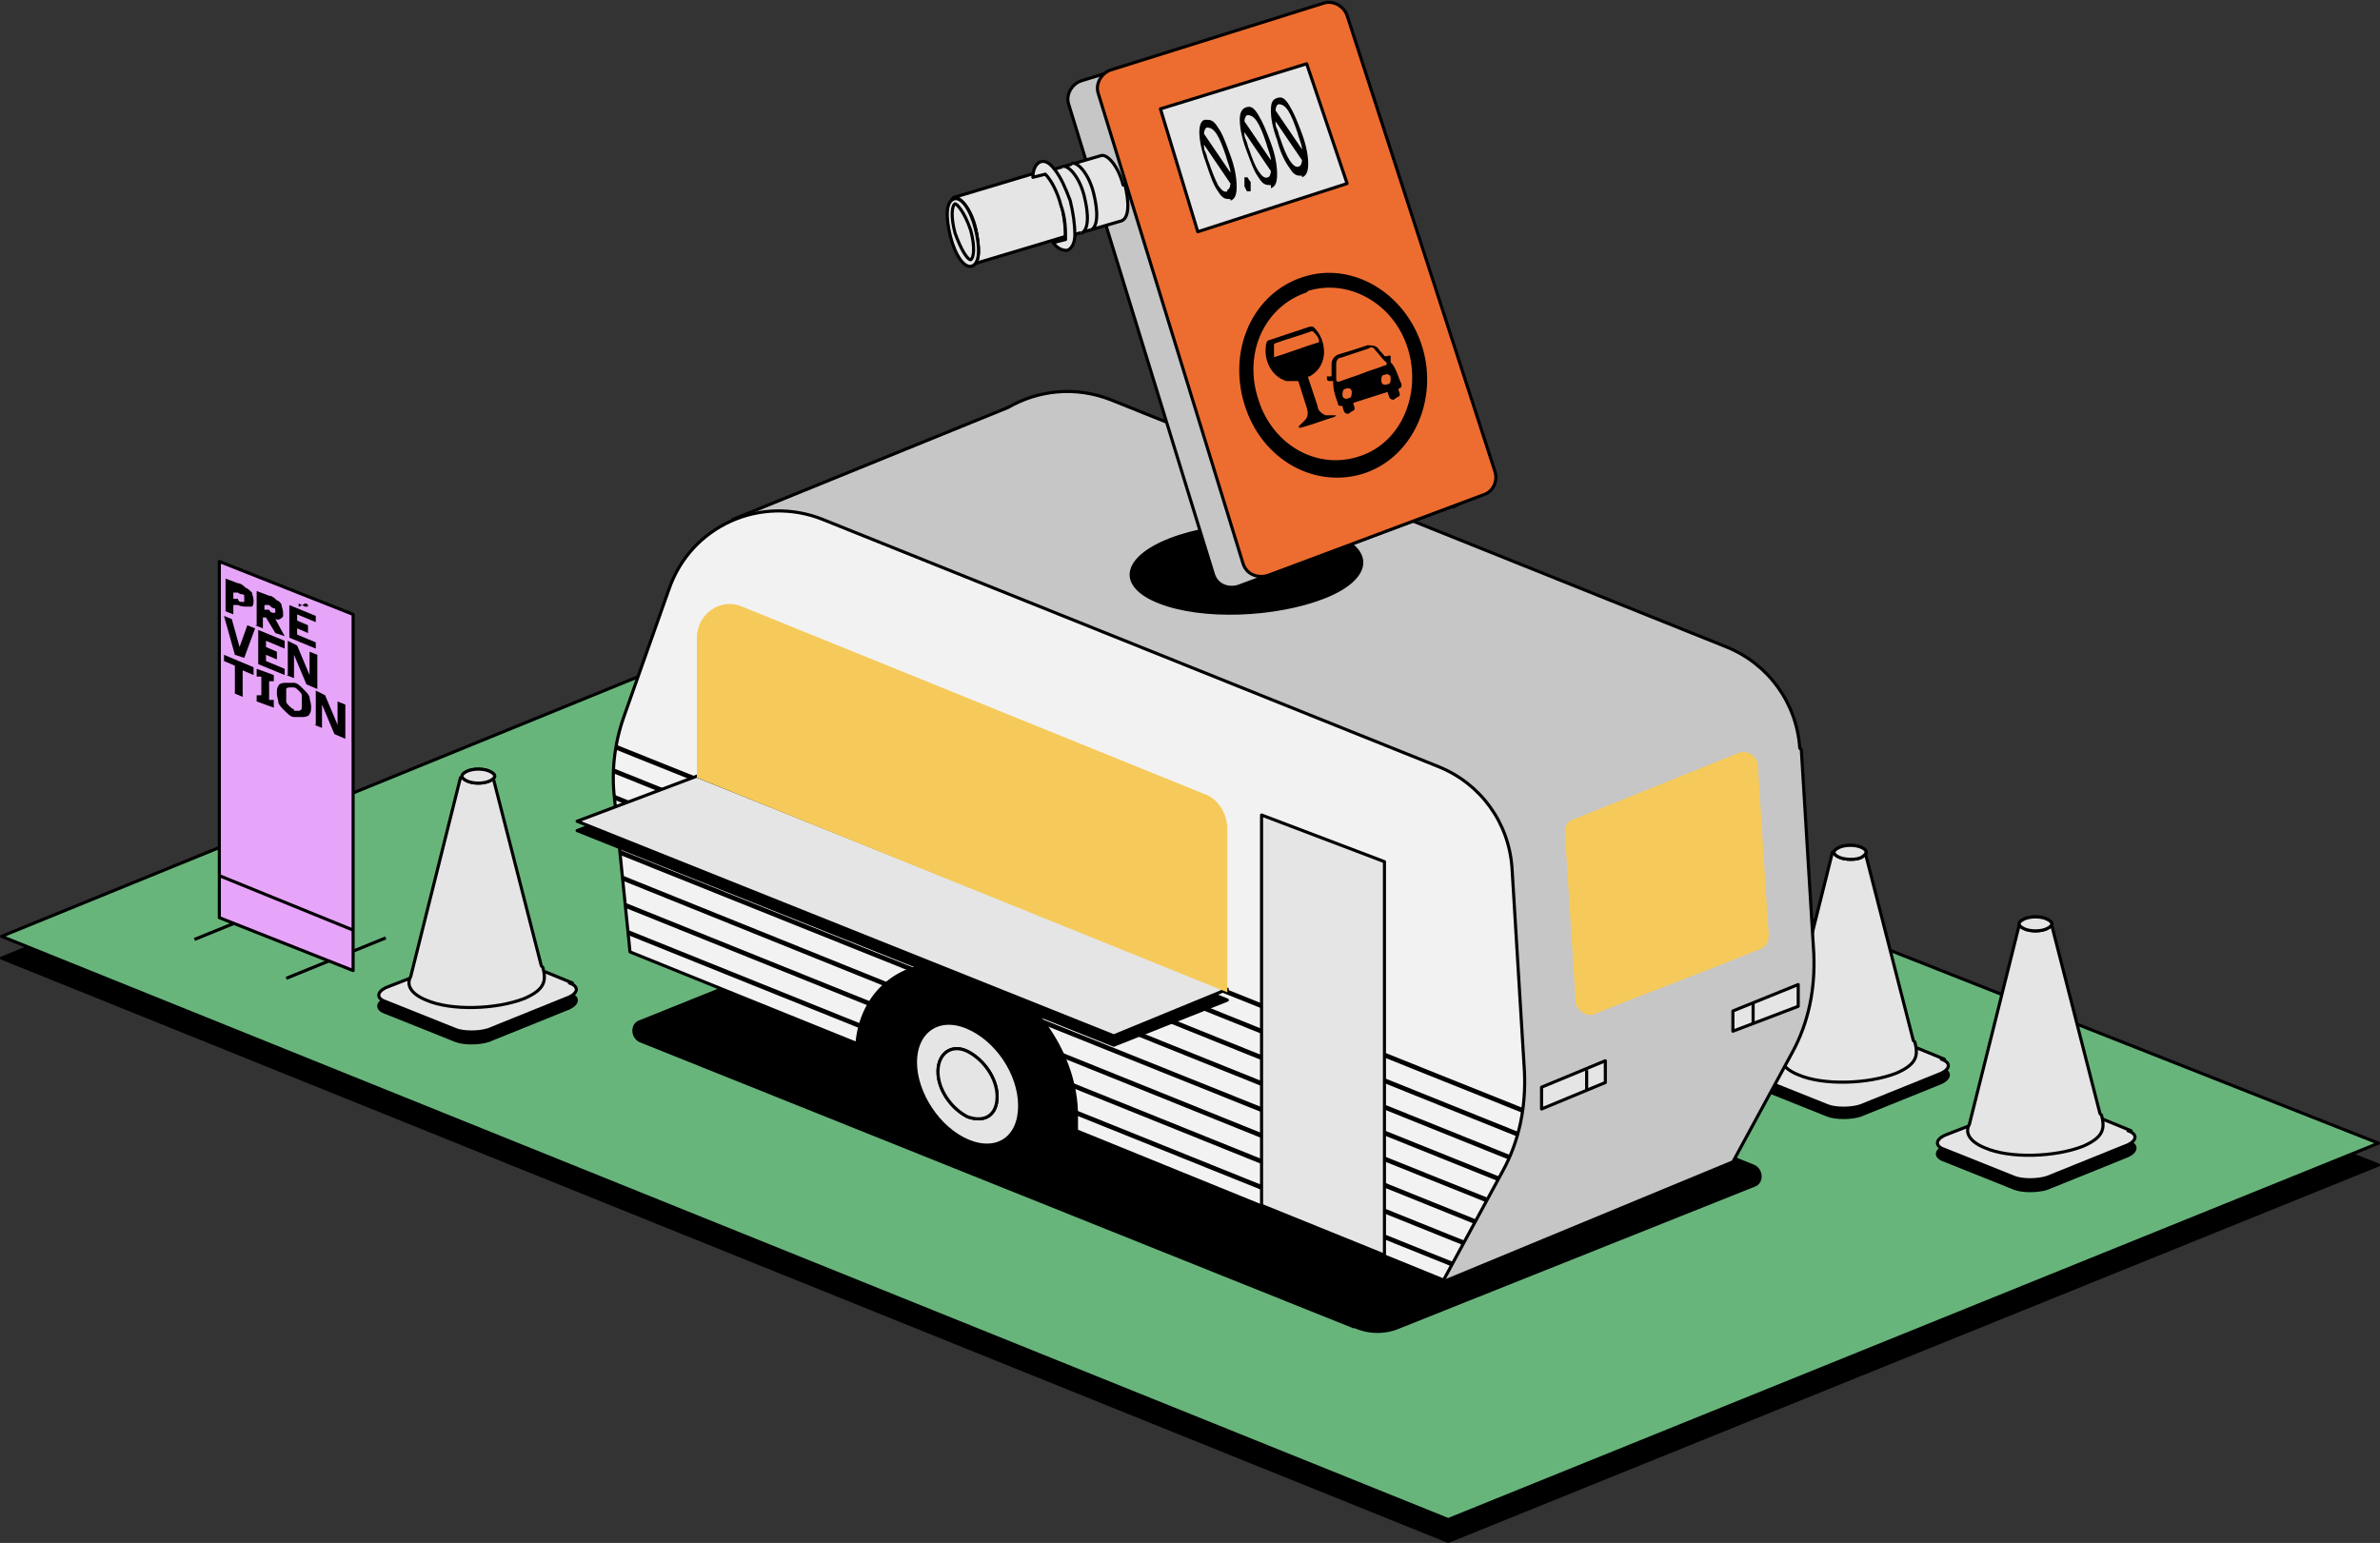 <?xml version="1.0" encoding="UTF-8"?> <svg xmlns="http://www.w3.org/2000/svg" xmlns:xlink="http://www.w3.org/1999/xlink" id="b" version="1.1" viewBox="0 0 153 99.2"><rect x="0" y="0" width="153" height="99.2" fill="#333333" stroke="none"/><defs><style> .st0, .st1, .st2 { fill: none; } .st3 { fill: #e7a5fa; } .st3, .st1, .st2, .st4, .st5, .st6, .st7, .st8 { stroke: #000; stroke-linejoin: round; } .st3, .st1, .st4, .st5, .st6, .st7, .st8 { stroke-width: .2px; } .st9, .st5 { fill: #e5e5e5; } .st2 { stroke-width: .3px; } .st10 { fill: #f2f2f2; } .st4 { fill: #c6c6c6; } .st7 { fill: #ed6d30; } .st8 { fill: #68b57c; } .st11 { fill: #f6ca5a; } .st12 { clip-path: url(#clippath); } </style><clipPath id="clippath"><path class="st0" d="M55.1,67c.3-3,2.5-5,5.4-5s1.7.2,2.5.5c3.5,1.4,6.2,5.4,6.2,9.2s0,.7,0,1l23.6,9.6,3.8-7c1.1-2,1.5-4.2,1.4-6.4l-.8-13.1c-.2-2.9-2-5.4-4.7-6.5l-39.6-15.9c-4-1.6-8.5.4-9.9,4.5l-2.9,8.2c-.6,1.7-.8,3.5-.6,5.2l1,9.9,14.6,5.9h0Z"></path></clipPath></defs><g id="c"><g><polygon class="st6" points=".1 61.6 58.7 37.8 152.9 74.9 93.1 99.1 .1 61.6"></polygon><polygon class="st8" points=".1 60.2 58.7 36.3 152.9 73.5 93.1 97.7 .1 60.2"></polygon><g><g><g><path d="M136.8,73.4c.6.2.6.6,0,.9l-5.2,2.1c-.6.2-1.6.2-2.1,0l-4.5-1.8c-.6-.2-.6-.6,0-.9l5.4-2.1c.6-.2,1.6-.2,2.2,0l4.4,1.8h0Z"></path><path class="st1" d="M136.8,73.4c.6.2.6.6,0,.9l-5.2,2.1c-.6.2-1.6.2-2.1,0l-4.5-1.8c-.6-.2-.6-.6,0-.9l5.4-2.1c.6-.2,1.6-.2,2.2,0l4.4,1.8h0Z"></path></g><g><path class="st9" d="M136.8,72.7c.6.2.6.6,0,.9l-5.2,2.1c-.6.2-1.6.2-2.1,0l-4.5-1.8c-.6-.2-.6-.6,0-.9l5.4-2.1c.6-.2,1.6-.2,2.2,0l4.4,1.8h0Z"></path><path class="st1" d="M136.8,72.7c.6.2.6.6,0,.9l-5.2,2.1c-.6.2-1.6.2-2.1,0l-4.5-1.8c-.6-.2-.6-.6,0-.9l5.4-2.1c.6-.2,1.6-.2,2.2,0l4.4,1.8h0Z"></path></g><path class="st5" d="M135,71.6l-3.1-12.1h-2.1l-3.2,12.8h0c-.3.5,0,1.1,1,1.5,1.6.7,4.5.6,6.3-.1,1.4-.6,1.4-1.2,1.2-2h0Z"></path></g><g><path class="st5" d="M131.6,59.1c.4.2.4.4,0,.6s-1.1.2-1.5,0-.4-.4,0-.6,1.1-.2,1.5,0Z"></path><path class="st5" d="M131.6,59.1c.4.2.4.4,0,.6s-1.1.2-1.5,0-.4-.4,0-.6,1.1-.2,1.5,0Z"></path></g></g><g><g><g><path d="M124.8,68.7c.6.2.6.6,0,.9l-5.2,2.1c-.6.2-1.6.2-2.1,0l-4.5-1.8c-.6-.2-.6-.6,0-.9l5.4-2.1c.6-.2,1.6-.2,2.2,0l4.4,1.8h0Z"></path><path class="st1" d="M124.8,68.7c.6.2.6.6,0,.9l-5.2,2.1c-.6.2-1.6.2-2.1,0l-4.5-1.8c-.6-.2-.6-.6,0-.9l5.4-2.1c.6-.2,1.6-.2,2.2,0l4.4,1.8h0Z"></path></g><g><path class="st9" d="M124.8,68.1c.6.2.6.6,0,.9l-5.2,2.1c-.6.2-1.6.2-2.1,0l-4.5-1.8c-.6-.2-.6-.6,0-.9l5.4-2.1c.6-.2,1.6-.2,2.2,0l4.4,1.8h0Z"></path><path class="st1" d="M124.8,68.1c.6.2.6.6,0,.9l-5.2,2.1c-.6.2-1.6.2-2.1,0l-4.5-1.8c-.6-.2-.6-.6,0-.9l5.4-2.1c.6-.2,1.6-.2,2.2,0l4.4,1.8h0Z"></path></g><path class="st5" d="M123,66.9l-3.1-12.1h-2.1l-3.2,12.8h0c-.3.5,0,1.1,1,1.5,1.6.7,4.5.6,6.3-.1,1.4-.6,1.4-1.2,1.2-2h0Z"></path></g><g><path class="st5" d="M119.7,54.5c.4.2.3.4,0,.6s-1.1.2-1.5,0-.4-.4,0-.6,1.1-.2,1.5,0Z"></path><path class="st5" d="M119.7,54.5c.4.2.3.4,0,.6s-1.1.2-1.5,0-.4-.4,0-.6,1.1-.2,1.5,0Z"></path></g></g><path d="M87,85.4l-45.9-18.4c-.6-.3-.6-1.2,0-1.4l24.1-9.7c.2,0,.4,0,.6,0l47,19c.6.3.6,1.2,0,1.4l-22.8,9.1c-.9.4-2,.4-2.9,0h0Z"></path><g><path class="st4" d="M115.7,48.1c-.2-2.9-2-5.4-4.7-6.5l-39.6-15.9c-2.3-.9-4.7-.6-6.6.5l-17.7,7.2,11,10.8,1,9.4,13.9,5.6,19.8,23.2,18.6-7.7,3.8-7c1.1-2,1.5-4.2,1.4-6.4l-.8-13.1h0Z"></path><g><g><path class="st9" d="M66,73.2c2.6,1.1,4.8-.3,4.8-3.1s-2.1-6-4.8-7c-2.6-1.1-4.8.4-4.8,3.1s2.1,5.9,4.8,7Z"></path><path class="st2" d="M66,73.2c2.6,1.1,4.8-.3,4.8-3.1s-2.1-6-4.8-7c-2.6-1.1-4.8.4-4.8,3.1s2.1,5.9,4.8,7Z"></path></g><g><path class="st9" d="M65.8,73.3c2.6,1.1,4.8-.3,4.8-3.1s-2.1-6-4.8-7c-2.6-1.1-4.8.4-4.8,3.1s2.1,5.9,4.8,7Z"></path><path class="st2" d="M65.8,73.3c2.6,1.1,4.8-.3,4.8-3.1s-2.1-6-4.8-7c-2.6-1.1-4.8.4-4.8,3.1s2.1,5.9,4.8,7Z"></path></g><g><path class="st9" d="M65.6,73.4c2.6,1.1,4.8-.3,4.8-3.1s-2.1-6-4.8-7c-2.6-1.1-4.8.4-4.8,3.1s2.1,5.9,4.8,7Z"></path><path class="st2" d="M65.6,73.4c2.6,1.1,4.8-.3,4.8-3.1s-2.1-6-4.8-7c-2.6-1.1-4.8.4-4.8,3.1s2.1,5.9,4.8,7Z"></path></g><g><path class="st9" d="M65.4,73.4c2.6,1.1,4.8-.3,4.8-3.1,0-2.8-2.1-6-4.8-7-2.6-1.1-4.8.4-4.8,3.1s2.1,5.9,4.8,7Z"></path><path class="st2" d="M65.4,73.4c2.6,1.1,4.8-.3,4.8-3.1,0-2.8-2.1-6-4.8-7-2.6-1.1-4.8.4-4.8,3.1s2.1,5.9,4.8,7Z"></path></g><g><path class="st9" d="M65.3,73.5c2.6,1.1,4.8-.3,4.8-3.1s-2.1-6-4.8-7c-2.6-1.1-4.8.4-4.8,3.1s2.1,5.9,4.8,7Z"></path><path class="st2" d="M65.3,73.5c2.6,1.1,4.8-.3,4.8-3.1s-2.1-6-4.8-7c-2.6-1.1-4.8.4-4.8,3.1s2.1,5.9,4.8,7Z"></path></g><g><path class="st9" d="M65.1,73.6c2.6,1.1,4.8-.3,4.8-3.1s-2.1-6-4.8-7c-2.6-1.1-4.8.4-4.8,3.1s2.1,5.9,4.8,7Z"></path><path class="st2" d="M65.1,73.6c2.6,1.1,4.8-.3,4.8-3.1s-2.1-6-4.8-7c-2.6-1.1-4.8.4-4.8,3.1s2.1,5.9,4.8,7Z"></path></g><g><path class="st9" d="M64.9,73.7c2.6,1.1,4.8-.3,4.8-3.1s-2.1-6-4.8-7c-2.6-1.1-4.8.4-4.8,3.1s2.1,5.9,4.8,7Z"></path><path class="st2" d="M64.9,73.7c2.6,1.1,4.8-.3,4.8-3.1s-2.1-6-4.8-7c-2.6-1.1-4.8.4-4.8,3.1s2.1,5.9,4.8,7Z"></path></g><g><path class="st9" d="M64.7,73.7c2.6,1.1,4.8-.3,4.8-3.1s-2.1-6-4.8-7c-2.6-1.1-4.8.4-4.8,3.1s2.1,5.9,4.8,7Z"></path><path class="st2" d="M64.7,73.7c2.6,1.1,4.8-.3,4.8-3.1s-2.1-6-4.8-7c-2.6-1.1-4.8.4-4.8,3.1s2.1,5.9,4.8,7Z"></path></g><g><path class="st9" d="M64.5,73.8c2.6,1.1,4.8-.3,4.8-3.1s-2.1-6-4.8-7c-2.6-1.1-4.8.4-4.8,3.1s2.1,5.9,4.8,7Z"></path><path class="st2" d="M64.5,73.8c2.6,1.1,4.8-.3,4.8-3.1s-2.1-6-4.8-7c-2.6-1.1-4.8.4-4.8,3.1s2.1,5.9,4.8,7Z"></path></g><g><path class="st9" d="M64.4,73.9c2.6,1.1,4.8-.3,4.8-3.1s-2.1-6-4.8-7-4.8.4-4.8,3.1,2.1,5.9,4.8,7Z"></path><path class="st2" d="M64.4,73.9c2.6,1.1,4.8-.3,4.8-3.1s-2.1-6-4.8-7-4.8.4-4.8,3.1,2.1,5.9,4.8,7Z"></path></g><g><path class="st9" d="M64.2,74c2.6,1.1,4.8-.3,4.8-3.1s-2.1-6-4.8-7c-2.6-1.1-4.8.4-4.8,3.1s2.1,5.9,4.8,7Z"></path><path class="st2" d="M64.2,74c2.6,1.1,4.8-.3,4.8-3.1s-2.1-6-4.8-7c-2.6-1.1-4.8.4-4.8,3.1s2.1,5.9,4.8,7Z"></path></g><g><path class="st9" d="M64,74.1c2.6,1.1,4.8-.3,4.8-3.1s-2.1-6-4.8-7-4.8.4-4.8,3.1,2.1,5.9,4.8,7Z"></path><path class="st2" d="M64,74.1c2.6,1.1,4.8-.3,4.8-3.1s-2.1-6-4.8-7-4.8.4-4.8,3.1,2.1,5.9,4.8,7Z"></path></g><g><path class="st9" d="M63.8,74.1c2.6,1.1,4.8-.3,4.8-3.1s-2.1-6-4.8-7-4.8.4-4.8,3.1,2.1,5.9,4.8,7Z"></path><path class="st2" d="M63.8,74.1c2.6,1.1,4.8-.3,4.8-3.1s-2.1-6-4.8-7-4.8.4-4.8,3.1,2.1,5.9,4.8,7Z"></path></g><g><path class="st9" d="M63.6,74.2c2.6,1.1,4.8-.3,4.8-3.1s-2.1-6-4.8-7-4.8.4-4.8,3.1,2.1,5.9,4.8,7Z"></path><path class="st2" d="M63.6,74.2c2.6,1.1,4.8-.3,4.8-3.1s-2.1-6-4.8-7-4.8.4-4.8,3.1,2.1,5.9,4.8,7Z"></path></g><g><path class="st9" d="M63.4,74.3c2.6,1.1,4.8-.3,4.8-3.1s-2.1-6-4.8-7-4.8.4-4.8,3.1,2.1,5.9,4.8,7Z"></path><path class="st2" d="M63.4,74.3c2.6,1.1,4.8-.3,4.8-3.1s-2.1-6-4.8-7-4.8.4-4.8,3.1,2.1,5.9,4.8,7Z"></path></g><g><path class="st9" d="M63.3,74.4c2.6,1.1,4.8-.3,4.8-3.1s-2.1-6-4.8-7-4.8.4-4.8,3.1,2.1,5.9,4.8,7Z"></path><path class="st2" d="M63.3,74.4c2.6,1.1,4.8-.3,4.8-3.1s-2.1-6-4.8-7-4.8.4-4.8,3.1,2.1,5.9,4.8,7Z"></path></g><g><path class="st9" d="M63.1,74.4c2.6,1.1,4.8-.3,4.8-3.1s-2.1-6-4.8-7-4.8.4-4.8,3.1,2.1,5.9,4.8,7Z"></path><path class="st2" d="M63.1,74.4c2.6,1.1,4.8-.3,4.8-3.1s-2.1-6-4.8-7-4.8.4-4.8,3.1,2.1,5.9,4.8,7Z"></path></g><g><path class="st9" d="M62.9,74.5c2.6,1.1,4.8-.3,4.8-3.1s-2.1-6-4.8-7-4.8.4-4.8,3.1,2.1,5.9,4.8,7Z"></path><path class="st2" d="M62.9,74.5c2.6,1.1,4.8-.3,4.8-3.1s-2.1-6-4.8-7-4.8.4-4.8,3.1,2.1,5.9,4.8,7Z"></path></g><g><path class="st9" d="M62.7,74.6c2.6,1.1,4.8-.3,4.8-3.1s-2.1-6-4.8-7-4.8.4-4.8,3.1,2.1,5.9,4.8,7Z"></path><path class="st2" d="M62.7,74.6c2.6,1.1,4.8-.3,4.8-3.1s-2.1-6-4.8-7-4.8.4-4.8,3.1,2.1,5.9,4.8,7Z"></path></g><g><path class="st9" d="M62.5,74.7c2.6,1.1,4.8-.3,4.8-3.1s-2.1-6-4.8-7-4.8.4-4.8,3.1,2.1,5.9,4.8,7Z"></path><path class="st2" d="M62.5,74.7c2.6,1.1,4.8-.3,4.8-3.1s-2.1-6-4.8-7-4.8.4-4.8,3.1,2.1,5.9,4.8,7Z"></path></g><g><path class="st9" d="M62.3,74.7c2.6,1.1,4.8-.3,4.8-3.1s-2.1-6-4.8-7-4.8.4-4.8,3.1,2.1,5.9,4.8,7Z"></path><path class="st2" d="M62.3,74.7c2.6,1.1,4.8-.3,4.8-3.1s-2.1-6-4.8-7-4.8.4-4.8,3.1,2.1,5.9,4.8,7Z"></path></g><g><path class="st9" d="M62.2,74.8c2.6,1.1,4.8-.3,4.8-3.1s-2.1-6-4.8-7-4.8.4-4.8,3.1,2.1,5.9,4.8,7Z"></path><path class="st2" d="M62.2,74.8c2.6,1.1,4.8-.3,4.8-3.1s-2.1-6-4.8-7-4.8.4-4.8,3.1,2.1,5.9,4.8,7Z"></path></g><g><path class="st9" d="M62.2,74.7c2.6,1.1,4.7-.3,4.7-3.1s-2.1-5.9-4.7-6.9c-2.6-1-4.7.4-4.7,3.1s2.1,5.9,4.7,6.9Z"></path><path class="st2" d="M62.2,74.7c2.6,1.1,4.7-.3,4.7-3.1s-2.1-5.9-4.7-6.9c-2.6-1-4.7.4-4.7,3.1s2.1,5.9,4.7,6.9Z"></path></g><g><path class="st9" d="M62.2,74.7c2.5,1,4.6-.3,4.6-3.1s-2.1-5.8-4.6-6.8c-2.5-1-4.6.4-4.6,3.1s2.1,5.8,4.6,6.8Z"></path><path class="st2" d="M62.2,74.7c2.5,1,4.6-.3,4.6-3.1s-2.1-5.8-4.6-6.8c-2.5-1-4.6.4-4.6,3.1s2.1,5.8,4.6,6.8Z"></path></g><g><path class="st9" d="M62.2,74.6c2.5,1,4.6-.3,4.6-3s-2.1-5.7-4.6-6.7c-2.5-1-4.6.4-4.6,3s2.1,5.7,4.6,6.7Z"></path><path class="st2" d="M62.2,74.6c2.5,1,4.6-.3,4.6-3s-2.1-5.7-4.6-6.7c-2.5-1-4.6.4-4.6,3s2.1,5.7,4.6,6.7Z"></path></g><g><path class="st9" d="M62.2,74.5c2.5,1,4.5-.3,4.5-3s-2-5.6-4.5-6.6c-2.5-1-4.5.3-4.5,3s2,5.6,4.5,6.6Z"></path><path class="st2" d="M62.2,74.5c2.5,1,4.5-.3,4.5-3s-2-5.6-4.5-6.6c-2.5-1-4.5.3-4.5,3s2,5.6,4.5,6.6Z"></path></g><g><path class="st9" d="M62.2,74.5c2.4,1,4.4-.3,4.4-2.9s-2-5.6-4.4-6.5-4.4.3-4.4,2.9,2,5.5,4.4,6.5Z"></path><path class="st2" d="M62.2,74.5c2.4,1,4.4-.3,4.4-2.9s-2-5.6-4.4-6.5-4.4.3-4.4,2.9,2,5.5,4.4,6.5Z"></path></g><g><path class="st9" d="M62.2,74.4c2.4,1,4.4-.3,4.4-2.9s-2-5.5-4.4-6.5-4.4.3-4.4,2.9,2,5.5,4.4,6.5Z"></path><path class="st2" d="M62.2,74.4c2.4,1,4.4-.3,4.4-2.9s-2-5.5-4.4-6.5-4.4.3-4.4,2.9,2,5.5,4.4,6.5Z"></path></g><g><path class="st9" d="M62.2,74.3c2.4,1,4.3-.3,4.3-2.9s-1.9-5.4-4.3-6.4-4.3.3-4.3,2.9,1.9,5.4,4.3,6.4Z"></path><path class="st2" d="M62.2,74.3c2.4,1,4.3-.3,4.3-2.9s-1.9-5.4-4.3-6.4-4.3.3-4.3,2.9,1.9,5.4,4.3,6.4Z"></path></g><g><path class="st9" d="M62.2,74.3c2.3,1,4.2-.3,4.2-2.8s-1.9-5.3-4.2-6.3-4.2.3-4.2,2.8,1.9,5.3,4.2,6.3Z"></path><path class="st2" d="M62.2,74.3c2.3,1,4.2-.3,4.2-2.8s-1.9-5.3-4.2-6.3-4.2.3-4.2,2.8,1.9,5.3,4.2,6.3Z"></path></g><g><path class="st9" d="M62.2,74.2c2.3.9,4.2-.3,4.2-2.8s-1.9-5.2-4.2-6.2c-2.3-.9-4.2.3-4.2,2.8s1.9,5.2,4.2,6.2Z"></path><path class="st2" d="M62.2,74.2c2.3.9,4.2-.3,4.2-2.8s-1.9-5.2-4.2-6.2c-2.3-.9-4.2.3-4.2,2.8s1.9,5.2,4.2,6.2Z"></path></g><g><path class="st9" d="M62.2,74.1c2.3.9,4.1-.3,4.1-2.7s-1.9-5.2-4.1-6.1-4.1.3-4.1,2.7,1.9,5.1,4.1,6.1Z"></path><path class="st2" d="M62.2,74.1c2.3.9,4.1-.3,4.1-2.7s-1.9-5.2-4.1-6.1-4.1.3-4.1,2.7,1.9,5.1,4.1,6.1Z"></path></g><g><path class="st9" d="M62.2,74.1c2.2.9,4.1-.3,4.1-2.7s-1.8-5.1-4.1-6-4.1.3-4.1,2.7,1.8,5.1,4.1,6Z"></path><path class="st2" d="M62.2,74.1c2.2.9,4.1-.3,4.1-2.7s-1.8-5.1-4.1-6-4.1.3-4.1,2.7,1.8,5.1,4.1,6Z"></path></g><g><path class="st9" d="M62.2,74c2.2.9,4-.3,4-2.6s-1.8-5-4-5.9-4,.3-4,2.6,1.8,5,4,5.9Z"></path><path class="st2" d="M62.2,74c2.2.9,4-.3,4-2.6s-1.8-5-4-5.9-4,.3-4,2.6,1.8,5,4,5.9Z"></path></g><g><path class="st9" d="M62.2,73.9c2.2.9,3.9-.3,3.9-2.6s-1.8-4.9-3.9-5.8c-2.2-.9-3.9.3-3.9,2.6s1.8,4.9,3.9,5.8Z"></path><path class="st2" d="M62.2,73.9c2.2.9,3.9-.3,3.9-2.6s-1.8-4.9-3.9-5.8c-2.2-.9-3.9.3-3.9,2.6s1.8,4.9,3.9,5.8Z"></path></g><g><path class="st9" d="M62.2,73.9c2.1.9,3.9-.3,3.9-2.6s-1.7-4.8-3.9-5.7-3.9.3-3.9,2.6,1.7,4.8,3.9,5.7Z"></path><path class="st2" d="M62.2,73.9c2.1.9,3.9-.3,3.9-2.6s-1.7-4.8-3.9-5.7-3.9.3-3.9,2.6,1.7,4.8,3.9,5.7Z"></path></g><g><path class="st9" d="M62.2,73.8c2.1.9,3.8-.3,3.8-2.5s-1.7-4.8-3.8-5.6-3.8.3-3.8,2.5,1.7,4.8,3.8,5.6Z"></path><path class="st2" d="M62.2,73.8c2.1.9,3.8-.3,3.8-2.5s-1.7-4.8-3.8-5.6-3.8.3-3.8,2.5,1.7,4.8,3.8,5.6Z"></path></g><g><path class="st9" d="M62.2,73.7c2.1.8,3.7-.3,3.7-2.5s-1.7-4.7-3.7-5.5-3.7.3-3.7,2.5,1.7,4.7,3.7,5.5Z"></path><path class="st2" d="M62.2,73.7c2.1.8,3.7-.3,3.7-2.5s-1.7-4.7-3.7-5.5-3.7.3-3.7,2.5,1.7,4.7,3.7,5.5Z"></path></g><g><path class="st9" d="M62.2,73.7c2,.8,3.7-.3,3.7-2.4s-1.7-4.6-3.7-5.4-3.7.3-3.7,2.4,1.7,4.6,3.7,5.4Z"></path><path class="st2" d="M62.2,73.7c2,.8,3.7-.3,3.7-2.4s-1.7-4.6-3.7-5.4-3.7.3-3.7,2.4,1.7,4.6,3.7,5.4Z"></path></g><g><path class="st9" d="M62.2,73.6c2,.8,3.6-.3,3.6-2.4s-1.6-4.5-3.6-5.3-3.6.3-3.6,2.4,1.6,4.5,3.6,5.3Z"></path><path class="st2" d="M62.2,73.6c2,.8,3.6-.3,3.6-2.4s-1.6-4.5-3.6-5.3-3.6.3-3.6,2.4,1.6,4.5,3.6,5.3Z"></path></g><g><path class="st9" d="M62.2,73.5c2,.8,3.6-.3,3.6-2.4s-1.6-4.5-3.6-5.2-3.6.3-3.6,2.4,1.6,4.4,3.6,5.2Z"></path><path class="st2" d="M62.2,73.5c2,.8,3.6-.3,3.6-2.4s-1.6-4.5-3.6-5.2-3.6.3-3.6,2.4,1.6,4.4,3.6,5.2Z"></path></g><g><path class="st9" d="M62.2,73.5c1.9.8,3.5-.3,3.5-2.3s-1.6-4.4-3.5-5.1-3.5.3-3.5,2.3,1.6,4.4,3.5,5.1Z"></path><path class="st2" d="M62.2,73.5c1.9.8,3.5-.3,3.5-2.3s-1.6-4.4-3.5-5.1-3.5.3-3.5,2.3,1.6,4.4,3.5,5.1Z"></path></g><g><path class="st9" d="M62.2,73.4c1.9.8,3.4-.2,3.4-2.3s-1.5-4.3-3.4-5.1-3.4.3-3.4,2.3,1.5,4.3,3.4,5.1Z"></path><path class="st2" d="M62.2,73.4c1.9.8,3.4-.2,3.4-2.3s-1.5-4.3-3.4-5.1-3.4.3-3.4,2.3,1.5,4.3,3.4,5.1Z"></path></g><g><path class="st9" d="M62.2,73.4c1.9.8,3.4-.2,3.4-2.3s-1.5-4.3-3.4-5.1-3.4.3-3.4,2.3,1.5,4.3,3.4,5.1Z"></path><path class="st2" d="M62.2,73.4c1.9.8,3.4-.2,3.4-2.3s-1.5-4.3-3.4-5.1-3.4.3-3.4,2.3,1.5,4.3,3.4,5.1Z"></path></g><g><path class="st9" d="M62.2,73.4c1.9.8,3.4-.2,3.4-2.3s-1.5-4.3-3.4-5.1-3.4.3-3.4,2.3,1.5,4.3,3.4,5.1Z"></path><path class="st2" d="M62.2,73.4c1.9.8,3.4-.2,3.4-2.3s-1.5-4.3-3.4-5.1-3.4.3-3.4,2.3,1.5,4.3,3.4,5.1Z"></path></g><g><path class="st9" d="M62.2,73.4c1.9.8,3.4-.2,3.4-2.3s-1.5-4.3-3.4-5.1-3.4.3-3.4,2.3,1.5,4.3,3.4,5.1Z"></path><path class="st2" d="M62.2,73.4c1.9.8,3.4-.2,3.4-2.3s-1.5-4.3-3.4-5.1-3.4.3-3.4,2.3,1.5,4.3,3.4,5.1Z"></path></g><g><path class="st9" d="M62.2,73.4c1.9.8,3.4-.2,3.4-2.3s-1.5-4.3-3.4-5.1-3.4.3-3.4,2.3,1.5,4.3,3.4,5.1Z"></path><path class="st2" d="M62.2,73.4c1.9.8,3.4-.2,3.4-2.3s-1.5-4.3-3.4-5.1-3.4.3-3.4,2.3,1.5,4.3,3.4,5.1Z"></path></g><g><path class="st9" d="M62.2,73.4c1.9.8,3.4-.2,3.4-2.3s-1.5-4.3-3.4-5.1-3.4.3-3.4,2.3,1.5,4.3,3.4,5.1Z"></path><path class="st2" d="M62.2,73.4c1.9.8,3.4-.2,3.4-2.3s-1.5-4.3-3.4-5.1-3.4.3-3.4,2.3,1.5,4.3,3.4,5.1Z"></path></g><g><path class="st9" d="M62.2,73.4c1.9.8,3.4-.2,3.4-2.3s-1.5-4.3-3.4-5.1-3.4.3-3.4,2.3,1.5,4.3,3.4,5.1Z"></path><path class="st2" d="M62.2,73.4c1.9.8,3.4-.2,3.4-2.3s-1.5-4.3-3.4-5.1-3.4.3-3.4,2.3,1.5,4.3,3.4,5.1Z"></path></g><g><path class="st9" d="M62.2,73.4c1.9.8,3.4-.2,3.4-2.3s-1.5-4.3-3.4-5.1-3.4.3-3.4,2.3,1.5,4.3,3.4,5.1Z"></path><path class="st2" d="M62.2,73.4c1.9.8,3.4-.2,3.4-2.3s-1.5-4.3-3.4-5.1-3.4.3-3.4,2.3,1.5,4.3,3.4,5.1Z"></path></g><g><path class="st9" d="M62.2,73.4c1.9.8,3.4-.2,3.4-2.3s-1.5-4.3-3.4-5.1-3.4.3-3.4,2.3,1.5,4.3,3.4,5.1Z"></path><path class="st2" d="M62.2,73.4c1.9.8,3.4-.2,3.4-2.3s-1.5-4.3-3.4-5.1-3.4.3-3.4,2.3,1.5,4.3,3.4,5.1Z"></path></g><g><path class="st9" d="M62.2,73.4c1.9.8,3.4-.2,3.4-2.3s-1.5-4.3-3.4-5.1-3.4.3-3.4,2.3,1.5,4.3,3.4,5.1Z"></path><path class="st2" d="M62.2,73.4c1.9.8,3.4-.2,3.4-2.3s-1.5-4.3-3.4-5.1-3.4.3-3.4,2.3,1.5,4.3,3.4,5.1Z"></path></g><g><path class="st9" d="M62.2,73.4c1.9.8,3.4-.2,3.4-2.3s-1.5-4.3-3.4-5.1-3.4.3-3.4,2.3,1.5,4.3,3.4,5.1Z"></path><path class="st2" d="M62.2,73.4c1.9.8,3.4-.2,3.4-2.3s-1.5-4.3-3.4-5.1-3.4.3-3.4,2.3,1.5,4.3,3.4,5.1Z"></path></g><g><path class="st9" d="M62.2,73.4c1.9.8,3.4-.2,3.4-2.3s-1.5-4.3-3.4-5.1-3.4.3-3.4,2.3,1.5,4.3,3.4,5.1Z"></path><path class="st2" d="M62.2,73.4c1.9.8,3.4-.2,3.4-2.3s-1.5-4.3-3.4-5.1-3.4.3-3.4,2.3,1.5,4.3,3.4,5.1Z"></path></g><g><path class="st9" d="M62.2,73.4c1.9.8,3.4-.2,3.4-2.3s-1.5-4.3-3.4-5.1-3.4.3-3.4,2.3,1.5,4.3,3.4,5.1Z"></path><path class="st2" d="M62.2,73.4c1.9.8,3.4-.2,3.4-2.3s-1.5-4.3-3.4-5.1-3.4.3-3.4,2.3,1.5,4.3,3.4,5.1Z"></path></g><g><path class="st9" d="M62.2,73.4c1.9.8,3.4-.2,3.4-2.3s-1.5-4.3-3.4-5.1-3.4.3-3.4,2.3,1.5,4.3,3.4,5.1Z"></path><path class="st2" d="M62.2,73.4c1.9.8,3.4-.2,3.4-2.3s-1.5-4.3-3.4-5.1-3.4.3-3.4,2.3,1.5,4.3,3.4,5.1Z"></path></g><g><path class="st9" d="M62.2,73.4c1.9.8,3.4-.2,3.4-2.3s-1.5-4.3-3.4-5.1-3.4.3-3.4,2.3,1.5,4.3,3.4,5.1Z"></path><path class="st2" d="M62.2,73.4c1.9.8,3.4-.2,3.4-2.3s-1.5-4.3-3.4-5.1-3.4.3-3.4,2.3,1.5,4.3,3.4,5.1Z"></path></g><g><path class="st9" d="M62.2,73.4c1.9.8,3.4-.2,3.4-2.3s-1.5-4.3-3.4-5.1-3.4.3-3.4,2.3,1.5,4.3,3.4,5.1Z"></path><path class="st2" d="M62.2,73.4c1.9.8,3.4-.2,3.4-2.3s-1.5-4.3-3.4-5.1-3.4.3-3.4,2.3,1.5,4.3,3.4,5.1Z"></path></g><g><path class="st9" d="M62.2,73.4c1.9.8,3.4-.2,3.4-2.3s-1.5-4.3-3.4-5.1-3.4.3-3.4,2.3,1.5,4.3,3.4,5.1Z"></path><path class="st2" d="M62.2,73.4c1.9.8,3.4-.2,3.4-2.3s-1.5-4.3-3.4-5.1-3.4.3-3.4,2.3,1.5,4.3,3.4,5.1Z"></path></g><g><path class="st9" d="M62.2,73.4c1.9.8,3.4-.2,3.4-2.3s-1.5-4.3-3.4-5.1-3.4.3-3.4,2.3,1.5,4.3,3.4,5.1Z"></path><path class="st2" d="M62.2,73.4c1.9.8,3.4-.2,3.4-2.3s-1.5-4.3-3.4-5.1-3.4.3-3.4,2.3,1.5,4.3,3.4,5.1Z"></path></g><g><path class="st9" d="M62.2,73.4c1.9.8,3.4-.2,3.4-2.3s-1.5-4.3-3.4-5.1-3.4.3-3.4,2.3,1.5,4.3,3.4,5.1Z"></path><path class="st2" d="M62.2,73.4c1.9.8,3.4-.2,3.4-2.3s-1.5-4.3-3.4-5.1-3.4.3-3.4,2.3,1.5,4.3,3.4,5.1Z"></path></g><g><path class="st9" d="M62.2,73.4c1.9.8,3.4-.2,3.4-2.3s-1.5-4.3-3.4-5.1-3.4.3-3.4,2.3,1.5,4.3,3.4,5.1Z"></path><path class="st2" d="M62.2,73.4c1.9.8,3.4-.2,3.4-2.3s-1.5-4.3-3.4-5.1-3.4.3-3.4,2.3,1.5,4.3,3.4,5.1Z"></path></g><g><path class="st9" d="M62.2,73.4c1.9.8,3.4-.2,3.4-2.3s-1.5-4.3-3.4-5.1-3.4.3-3.4,2.3,1.5,4.3,3.4,5.1Z"></path><path class="st2" d="M62.2,73.4c1.9.8,3.4-.2,3.4-2.3s-1.5-4.3-3.4-5.1-3.4.3-3.4,2.3,1.5,4.3,3.4,5.1Z"></path></g><g><path class="st9" d="M62.2,73.4c1.9.8,3.4-.2,3.4-2.3s-1.5-4.3-3.4-5.1-3.4.3-3.4,2.3,1.5,4.3,3.4,5.1Z"></path><path class="st2" d="M62.2,73.4c1.9.8,3.4-.2,3.4-2.3s-1.5-4.3-3.4-5.1-3.4.3-3.4,2.3,1.5,4.3,3.4,5.1Z"></path></g></g><g><path class="st5" d="M62.2,71.8c1.1.4,1.9-.1,1.9-1.3s-.9-2.4-1.9-2.9-1.9.1-1.9,1.3.9,2.4,1.9,2.9Z"></path><path class="st5" d="M62.2,71.8c1.1.4,1.9-.1,1.9-1.3s-.9-2.4-1.9-2.9-1.9.1-1.9,1.3.9,2.4,1.9,2.9Z"></path></g><polygon class="st6" points="55.1 67 59.8 65 64.1 63 60.9 60.8 56.2 61.6 53.3 63 55.1 67"></polygon><g><path class="st10" d="M55.1,67c.3-3,2.5-5,5.4-5s1.7.2,2.5.5c3.5,1.4,6.2,5.4,6.2,9.2s0,.7,0,1l23.6,9.6,3.8-7c1.1-2,1.5-4.2,1.4-6.4l-.8-13.1c-.2-2.9-2-5.4-4.7-6.5l-39.6-15.9c-4-1.6-8.5.4-9.9,4.5l-2.9,8.2c-.6,1.7-.8,3.5-.6,5.2l1,9.9,14.6,5.9h0Z"></path><g class="st12"><g><line class="st2" x1="99.9" y1="72.2" x2="39" y2="47.8"></line><line class="st2" x1="99.5" y1="73.7" x2="38.8" y2="49.3"></line><line class="st2" x1="99" y1="75.2" x2="38.6" y2="50.9"></line><line class="st2" x1="98.6" y1="76.7" x2="38.4" y2="52.5"></line><line class="st2" x1="98.2" y1="78.2" x2="38.1" y2="54.1"></line><line class="st2" x1="97.7" y1="79.7" x2="37.9" y2="55.6"></line><line class="st2" x1="97.3" y1="81.2" x2="37.7" y2="57.2"></line><line class="st2" x1="96.9" y1="82.7" x2="37.5" y2="58.8"></line></g></g><path class="st1" d="M55.1,67c.3-3,2.5-5,5.4-5s1.7.2,2.5.5c3.5,1.4,6.2,5.4,6.2,9.2s0,.7,0,1l23.6,9.6,3.8-7c1.1-2,1.5-4.2,1.4-6.4l-.8-13.1c-.2-2.9-2-5.4-4.7-6.5l-39.6-15.9c-4-1.6-8.5.4-9.9,4.5l-2.9,8.2c-.6,1.7-.8,3.5-.6,5.2l1,9.9,14.6,5.9h0Z"></path></g><path class="st11" d="M113.7,60.2c0,.4-.2.7-.5.8l-2.5,1-3.1,1.2-3.1,1.2-2,.8c-.5.2-1.1-.2-1.2-.7l-.7-11c0-.4.2-.7.5-.8l2.5-1,6.2-2.5,2-.8c.5-.2,1.1.2,1.2.7l.7,11h0Z"></path><polygon class="st6" points="78.9 64.3 44.8 50.5 37.1 53.4 71.6 67.2 78.9 64.3"></polygon><polygon class="st5" points="78.9 63.6 44.8 49.9 37.1 52.8 71.6 66.6 78.9 63.6"></polygon><path class="st11" d="M78.9,63.6v-10.3c0-1-.6-2-1.6-2.3l-29.6-12c-1.4-.6-2.9.5-2.9,2v9s34.1,13.8,34.1,13.8Z"></path><polygon class="st5" points="89 80.7 89 55.4 81.1 52.4 81.1 77.5 89 80.7"></polygon><path d="M85.8,34.3c2.7,1.1,2.4,3-.7,4.2s-7.8,1.4-10.6.3-2.4-3,.7-4.2c3.1-1.2,7.9-1.3,10.6-.3Z"></path><g><path class="st4" d="M93.5,32.5l-13.9,5.2c-.7.2-1.4-.1-1.6-.8l-9.3-30.2c-.2-.6.2-1.3.8-1.5l13.6-4.2c.6-.2,1.3.2,1.5.8l9.5,29.3c.2.6-.1,1.3-.7,1.5h0Z"></path><path class="st7" d="M95.4,31.8l-13.9,5.2c-.7.2-1.4-.1-1.6-.8l-9.3-30.2c-.2-.6.2-1.3.8-1.5L85.1.2c.6-.2,1.3.2,1.5.8l9.5,29.3c.2.6-.1,1.3-.7,1.5Z"></path><polygon class="st5" points="74.6 7 84 4.1 86.6 11.8 77 14.9 74.6 7"></polygon><g><path class="st5" d="M68.2,13c.2.8.3,1.6.3,2.2l-6,1.8c.4-.1.5-1.2.2-2.4s-1-2-1.4-1.9l6-1.8c.4.5.7,1.2,1,2Z"></path><path class="st5" d="M62.7,14.7c.3,1.2.3,2.2-.2,2.4l-1.3-4.3c.4-.1,1.1.7,1.4,1.9Z"></path><path class="st5" d="M72.3,11.8c.3,1.2.3,2.2-.2,2.4l-3.1.9c0-.6,0-1.4-.3-2.2-.2-.8-.6-1.6-1-2l3.1-.9c.4-.1,1.1.7,1.4,1.9Z"></path><path class="st5" d="M68.9,10.5c.4-.1,1.1.7,1.4,1.9s.3,2.2-.2,2.4"></path><path class="st5" d="M68.3,10.7c.4-.1,1.1.7,1.4,1.9s.3,2.2-.2,2.4"></path><path class="st5" d="M62.7,14.7c.3,1.2.3,2.2-.2,2.4s-1.1-.7-1.4-1.9-.3-2.2.2-2.4,1.1.7,1.4,1.9Z"></path><path class="st5" d="M62.4,16.7c-.2,0-.6-.6-1-1.7-.3-1.1-.2-1.8,0-1.9.1,0,.6.5,1,1.7.3,1.1.2,1.8,0,1.9Z"></path><path class="st5" d="M68.8,12.9c.2.8.3,1.6.3,2.2,0,.5-.2.9-.5,1-.3,0-.6-.1-.9-.5l.8-.2c0-.6,0-1.4-.3-2.2-.2-.8-.6-1.6-1-2l-.8.2c0-.5.2-.9.5-1s.6.1.9.5c.4.5.7,1.2,1,2Z"></path></g><g><path d="M79.1,12.8c-.3,0-.5,0-.8-.5-.3-.4-.5-1-.8-1.9-.3-.8-.4-1.5-.4-1.9s.1-.8.4-.8.5,0,.8.5c.3.4.5,1,.8,1.8.3.8.4,1.5.4,2,0,.5-.1.8-.4.9h0ZM78.9,12.2c.1,0,.2-.2.2-.4l-1.7-2.5c0,.2,0,.3.1.5s.1.4.2.6c.2.6.4,1.1.6,1.5.2.3.4.5.6.4h0ZM79.1,11.1c0-.3-.2-.7-.3-1.1-.2-.6-.4-1.1-.6-1.4-.2-.3-.4-.4-.6-.4-.1,0-.2.2-.2.4l1.7,2.5Z"></path><path d="M80.4,12.3c0,0-.1,0-.2,0s-.1-.2-.2-.3c0-.1,0-.3,0-.4,0-.1,0-.2,0-.2,0,0,.1,0,.2,0,0,0,.1.2.2.3,0,.1,0,.2,0,.4s0,.2,0,.2h0Z"></path><path d="M81.7,11.9c-.3,0-.5,0-.8-.5-.3-.4-.5-1-.8-1.8-.3-.8-.4-1.5-.4-1.9s.1-.7.4-.8.5,0,.8.5.5,1,.8,1.8c.3.8.4,1.5.4,2,0,.5-.1.8-.4.9h0ZM81.5,11.4c.1,0,.2-.2.2-.4l-1.7-2.5c0,.2,0,.3.1.5s.1.4.2.6c.2.6.4,1.1.6,1.4.2.3.4.5.6.4h0ZM81.7,10.3c0-.3-.2-.7-.3-1.1-.2-.6-.4-1.1-.6-1.4-.2-.3-.4-.4-.6-.4-.1,0-.2.2-.2.4l1.7,2.5h0Z"></path><path d="M83.7,11.3c-.3,0-.5,0-.8-.5-.3-.4-.6-1-.8-1.8-.3-.8-.4-1.4-.4-1.9s.1-.7.4-.8.5,0,.8.5.5,1,.8,1.8c.3.8.4,1.5.4,1.9,0,.5-.1.8-.4.9h0ZM83.5,10.7c.1,0,.2-.2.2-.4l-1.7-2.5c0,.2,0,.3.1.5s.1.4.2.6c.2.6.4,1.1.6,1.4.2.3.4.5.6.4h0ZM83.7,9.6c0-.3-.2-.7-.3-1.1-.2-.6-.4-1.1-.6-1.4-.2-.3-.4-.4-.6-.4-.1,0-.2.2-.2.4,0,0,1.7,2.5,1.7,2.5Z"></path></g></g><polygon class="st5" points="99.1 71.3 103.2 69.6 103.2 68.2 99.1 69.9 99.1 71.3"></polygon><line class="st1" x1="102" y1="70.1" x2="102" y2="68.8"></line><polygon class="st5" points="111.4 66.3 115.6 64.7 115.6 63.3 111.4 65 111.4 66.3"></polygon><line class="st1" x1="112.7" y1="65.8" x2="112.7" y2="64.5"></line></g><g><g><g><path d="M36.6,63.9c.6.2.6.6,0,.9l-5.2,2.1c-.6.2-1.6.2-2.1,0l-4.5-1.8c-.6-.2-.6-.6,0-.9l5.4-2.1c.6-.2,1.6-.2,2.2,0l4.4,1.8h0Z"></path><path class="st1" d="M36.6,63.9c.6.2.6.6,0,.9l-5.2,2.1c-.6.2-1.6.2-2.1,0l-4.5-1.8c-.6-.2-.6-.6,0-.9l5.4-2.1c.6-.2,1.6-.2,2.2,0l4.4,1.8h0Z"></path></g><g><path class="st9" d="M36.6,63.2c.6.2.6.6,0,.9l-5.2,2.1c-.6.2-1.6.2-2.1,0l-4.5-1.8c-.6-.2-.6-.6,0-.9l5.4-2.1c.6-.2,1.6-.2,2.2,0l4.4,1.8h0Z"></path><path class="st1" d="M36.6,63.2c.6.2.6.6,0,.9l-5.2,2.1c-.6.2-1.6.2-2.1,0l-4.5-1.8c-.6-.2-.6-.6,0-.9l5.4-2.1c.6-.2,1.6-.2,2.2,0l4.4,1.8h0Z"></path></g><path class="st5" d="M34.8,62.1l-3.1-12.1h-2.1l-3.2,12.8h0c-.3.5,0,1.1,1,1.5,1.6.7,4.5.6,6.3-.1,1.4-.6,1.4-1.2,1.2-2h0Z"></path></g><g><path class="st5" d="M31.5,49.6c.4.2.4.4,0,.6s-1.1.2-1.5,0-.4-.4,0-.6,1.1-.2,1.5,0Z"></path><path class="st5" d="M31.5,49.6c.4.2.4.4,0,.6s-1.1.2-1.5,0-.4-.4,0-.6,1.1-.2,1.5,0Z"></path></g></g><g><path d="M87.8,30.4c-3.2,1.1-6.7-.8-7.8-4.4-1.1-3.6.6-7.2,3.8-8.2,3.1-1,6.5,1,7.6,4.4,1.1,3.4-.5,7.1-3.6,8.2h0ZM84,18.8c-2.7.9-4.1,3.9-3.1,6.9.9,2.9,3.8,4.6,6.6,3.6,2.6-.9,3.9-4,3-6.9-.9-2.9-3.8-4.5-6.4-3.7h0Z"></path><path d="M83.7,24.5c-.3,0-.7,0-1,0-1-.3-1.5-1.4-1.3-2.4,0,0,0-.1.1-.2.9-.3,1.8-.6,2.7-.9,0,0,.1,0,.2,0,.5.4.8,1.2.7,1.9-.1.6-.4,1-.9,1.3,0,0,0,0-.1,0,0,0,0,0,0,.1.2.6.4,1.2.6,1.8,0,.3.3.5.5.6.2,0,.4,0,.6,0,0,0,0,0,.1,0,0,0,0,0-.1.1-.7.2-1.4.5-2.2.7,0,0,0,0-.1,0,0,0,0-.1,0-.1.1-.1.3-.3.4-.4.2-.2.2-.5.1-.8-.2-.6-.4-1.3-.6-1.9h0ZM81.8,23c1-.3,2-.7,3-1,0-.3-.2-.5-.4-.7,0,0,0,0-.1,0-.8.3-1.6.5-2.4.8,0,0,0,0,0,.1,0,.3,0,.5,0,.8h0Z"></path><path d="M89.5,23.4c.3.4.4.9.6,1.3,0,.2,0,.2-.2.3,0,.2.2.4,0,.5,0,0-.2.1-.3.2-.3,0-.3-.2-.4-.5l-2.2.7c0,.2.2.4,0,.5,0,0-.2.1-.3.2-.2,0-.3,0-.4-.5,0,0,0,0,0,0-.2,0-.3,0-.3-.2-.2-.5-.3-.9-.3-1.4,0,0-.1,0-.2,0-.1,0-.2,0-.2-.2,0,0,0-.1,0-.1.1,0,.2,0,.3,0,0,0,0,0,0-.1,0-.2,0-.5,0-.7,0-.3.2-.5.4-.6.7-.2,1.3-.4,1.9-.6.3,0,.5,0,.7.2.1.2.3.3.4.5,0,0,.1,0,.2,0,0,0,0,0,0,0,0,0,.1-.1.2,0,0,.2,0,.3,0,.4,0,0,0,0,0,0h0ZM87.6,24s0,0,0,0c.5-.2.9-.3,1.4-.5.2,0,.2-.2,0-.3-.2-.2-.4-.5-.6-.7-.1-.2-.3-.2-.4-.1-.6.2-1.2.4-1.8.6-.2,0-.3.2-.3.4,0,.3,0,.6,0,.9,0,.2,0,.3.3.2.5-.2.9-.3,1.4-.5h0ZM89.4,24.3c0-.2-.2-.3-.4-.2-.2,0-.2.2-.2.4,0,.2.2.3.4.2.2,0,.2-.2.2-.4h0ZM86.9,25.2c0-.2-.2-.3-.4-.2-.2,0-.2.3-.2.4,0,.2.2.3.4.2.2,0,.2-.3.2-.4h0Z"></path></g><g><line class="st1" x1="18.4" y1="62.9" x2="24.8" y2="60.3"></line><line class="st1" x1="12.5" y1="60.4" x2="18.9" y2="57.8"></line><polygon class="st3" points="14.1 59 14.1 36.1 22.7 39.5 22.7 62.4 14.1 59"></polygon><line class="st1" x1="22.7" y1="59.8" x2="14.1" y2="56.3"></line></g><g><path d="M14.5,39.4v-2.2l.8.3c.2,0,.4.2.5.3.1,0,.3.2.4.3,0,.1.1.3.1.5s0,.3-.1.4c0,0-.2,0-.4,0-.1,0-.3,0-.5-.1h-.3c0-.1,0,.6,0,.6,0,0-.5-.2-.5-.2ZM15,38.5h.3c0,.2.2.2.2.2,0,0,.1,0,.2,0,0,0,0,0,0-.2s0-.1,0-.2c0,0,0-.1-.2-.1,0,0-.1,0-.2-.1h-.3c0-.1,0,.4,0,.4h0Z"></path><path d="M16.5,40.2v-2.2l.8.3c.2,0,.4.2.5.3.1,0,.3.2.3.3,0,.1.1.3.1.5s0,.2,0,.2c0,0,0,.1-.2.2s-.2,0-.3,0l.6,1.1-.6-.2-.6-1h-.2c0,0,0,.7,0,.7l-.5-.2h0ZM17,39.2h.3c.1.2.2.2.3.2s.1,0,.1-.1,0-.2-.1-.2-.2-.1-.3-.2h-.3c0-.1,0,.4,0,.4Z"></path><path d="M18.6,41.1v-2.2l1.7.7v.4l-1.2-.5v.4l.7.3v.5l-.7-.3v.4l1.2.5v.4s-1.7-.7-1.7-.7ZM19.2,39c0,0,.1,0,.2-.1,0,0,.1,0,.2-.1,0,0,0,0,.1,0,0,0,0,0,.1.1,0,0,0,0,0,.1s0,0,0,0c0,0,0,0,0,0,0,0,0,0-.1,0,0,0,0,0-.1,0l-.4-.2h0Z"></path><path d="M15.1,42.1l-.7-2.5.5.2.5,1.8.5-1.4.5.2-.7,1.9-.6-.2Z"></path><path d="M16.6,42.7v-2.2l1.7.7v.5l-1.2-.5v.4l.7.3v.5l-.7-.3v.4l1.2.5v.4s-1.7-.7-1.7-.7Z"></path><path d="M18.5,43.4v-2.2l.6.3.8,1.9v-1.5l.5.2v2.2l-.7-.3-.8-1.9v1.5l-.5-.2Z"></path><path d="M15.1,44.5v-1.7l-.7-.3v-.4l1.9.8v.5l-.7-.3v1.7l-.5-.2h0Z"></path><path d="M16.5,45.1v-.4h.3c0,.1,0-1.2,0-1.2h-.3v-.5l1.1.4v.4h-.3c0-.1,0,1.2,0,1.2h.3v.5s-1.1-.4-1.1-.4Z"></path><path d="M18.9,46.1c-.2,0-.4-.2-.6-.4-.2-.2-.3-.3-.4-.5,0-.2-.1-.4-.1-.6s0-.4.1-.5c0-.1.2-.2.4-.2.2,0,.4,0,.6,0,.2,0,.4.2.6.4.2.2.3.3.4.5,0,.2.1.4.1.6s0,.4-.1.5c0,.1-.2.2-.4.2-.2,0-.4,0-.6,0ZM18.9,45.7c.1,0,.2,0,.3,0,0,0,.2,0,.2-.2s0-.2,0-.4,0-.3,0-.4-.1-.2-.2-.3-.2-.2-.3-.2c-.1,0-.2,0-.3,0,0,0-.2,0-.2.1,0,0,0,.2,0,.4s0,.3,0,.4c0,.1.1.2.2.3,0,0,.2.2.3.2Z"></path><path d="M20.3,46.6v-2.2l.6.3.8,1.9v-1.5l.5.2v2.2l-.7-.3-.8-1.9v1.5s-.5-.2-.5-.2Z"></path></g></g></g></svg> 